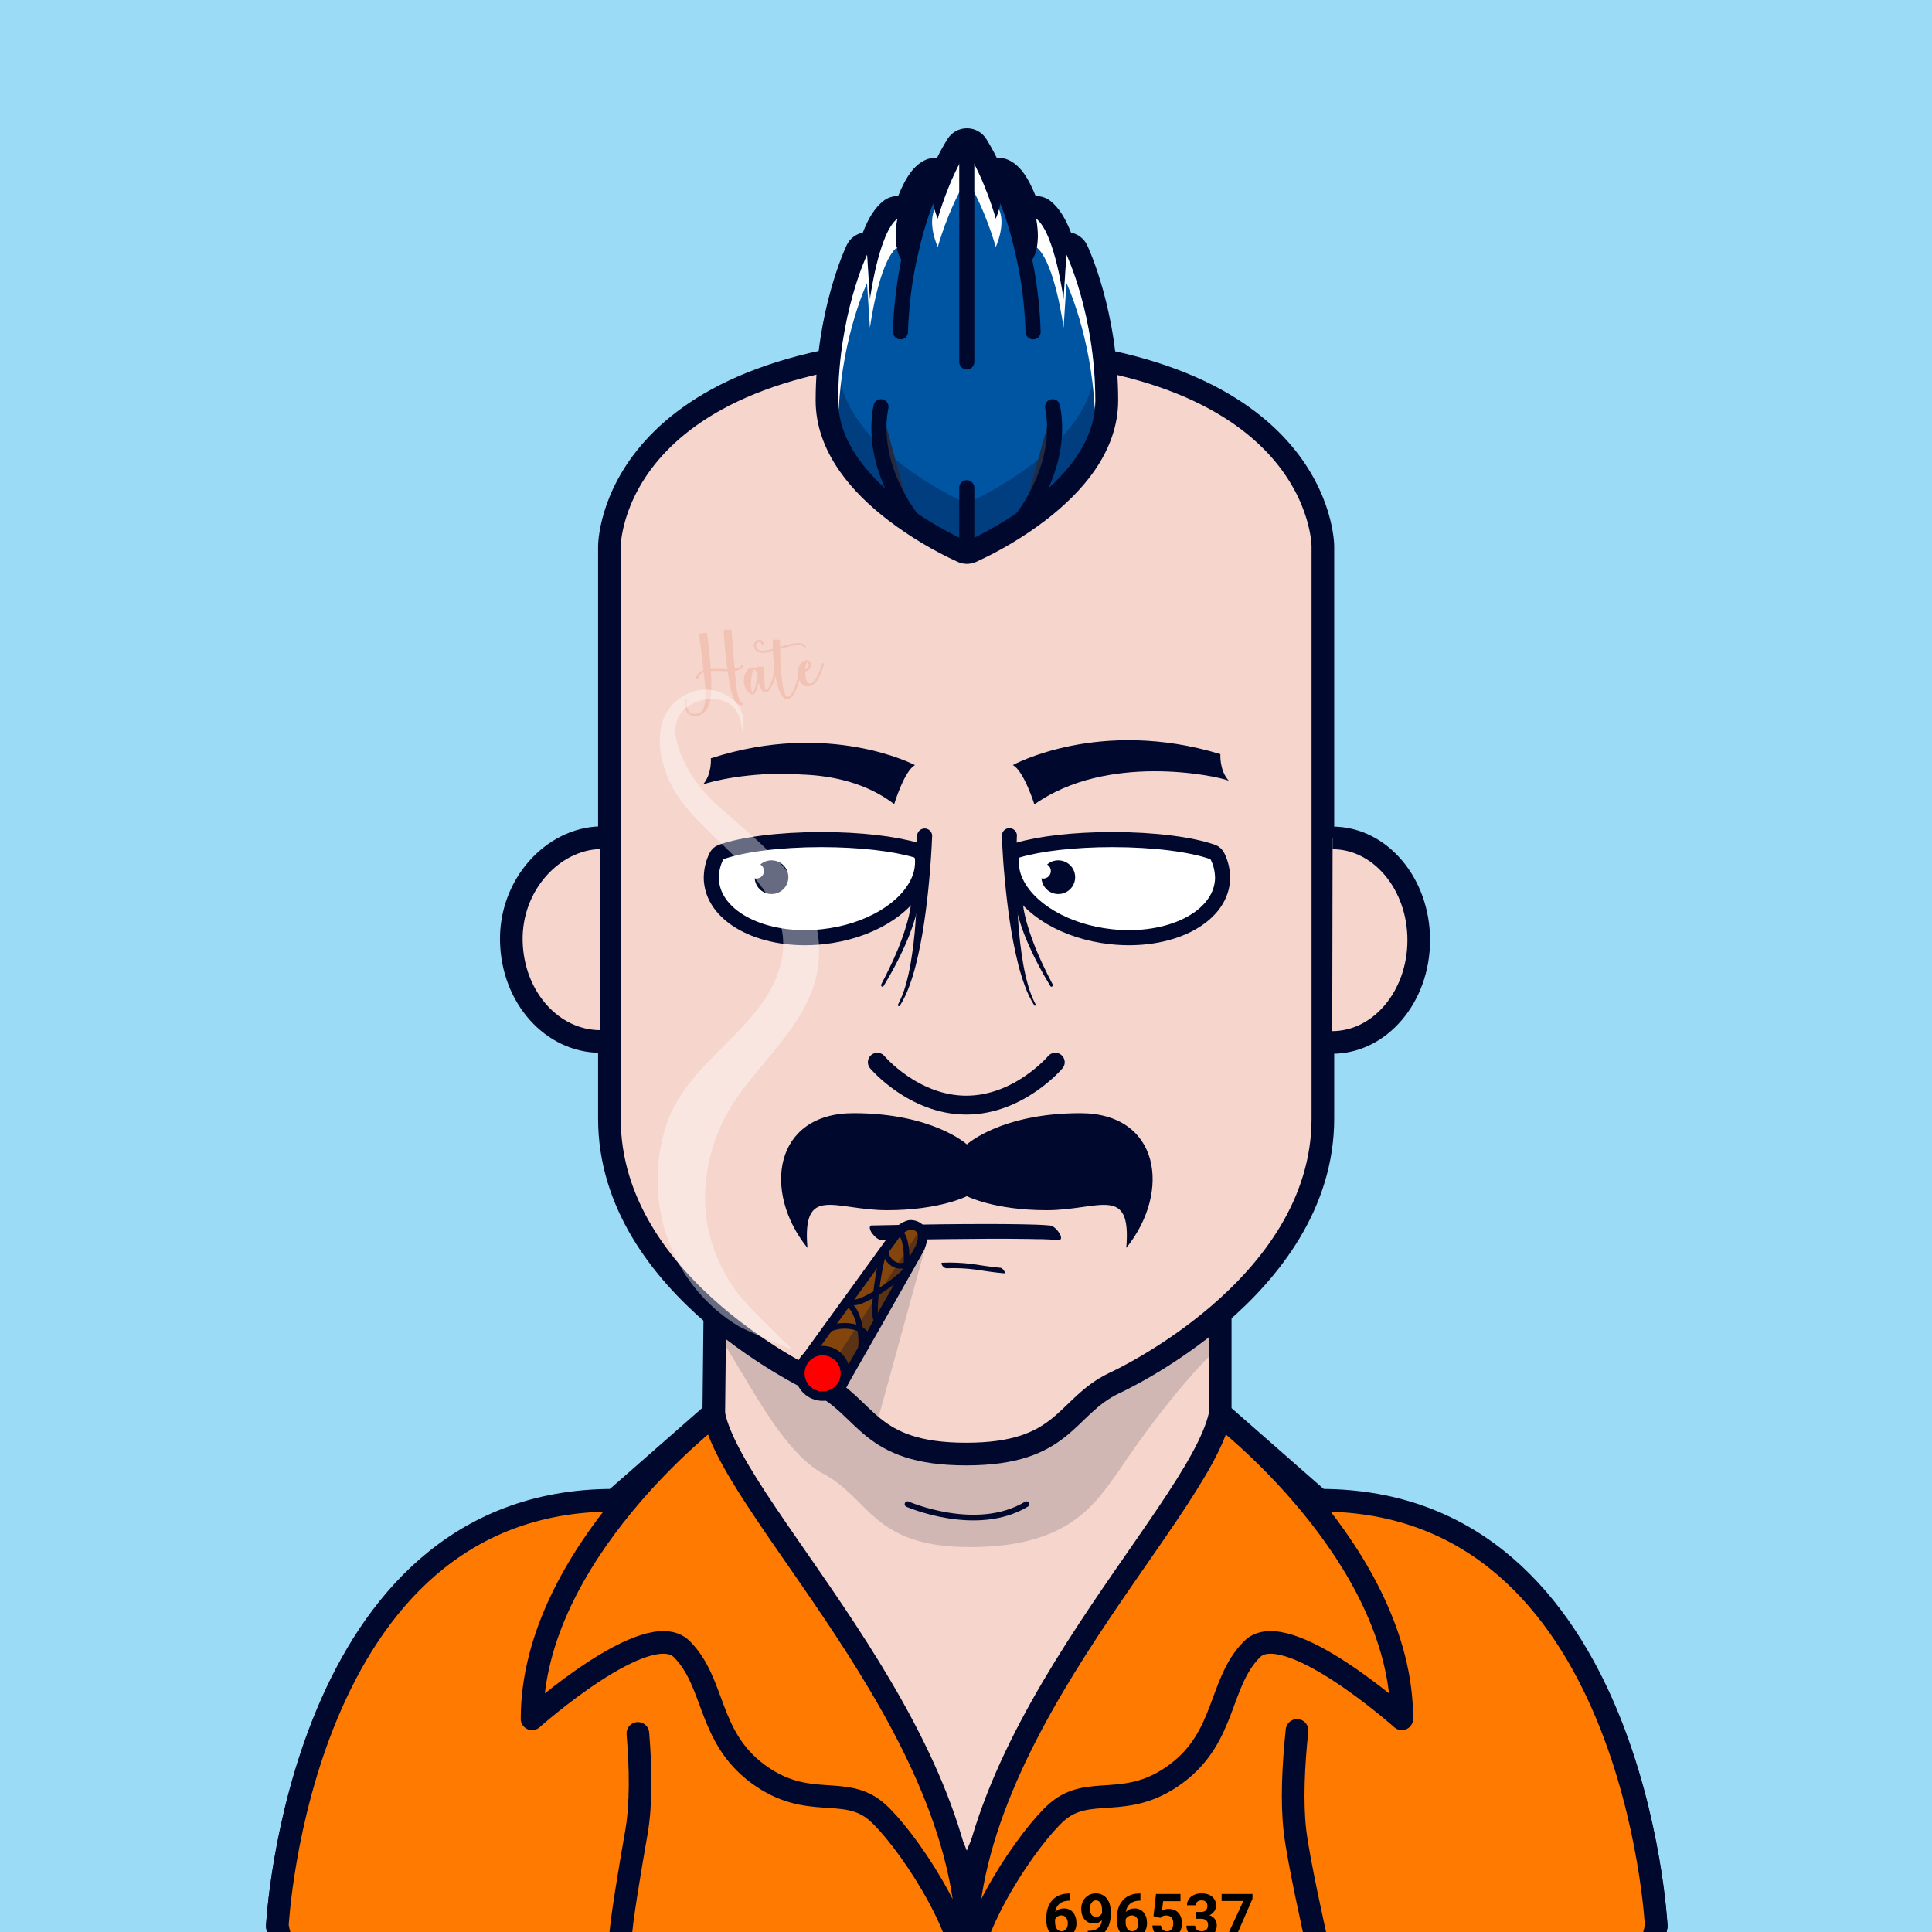 <?xml version="1.0" encoding="UTF-8" standalone="no"?>
<!DOCTYPE svg PUBLIC "-//W3C//DTD SVG 1.1//EN" "http://www.w3.org/Graphics/SVG/1.1/DTD/svg11.dtd">
<svg id="container" version="1.1" width="1024" height="1024" viewbox="0 0 1024 1024" xmlns="http://www.w3.org/2000/svg">
	<rect width="100%" height="100%" fill="#333333" stroke="none"/>
	<svg width="1024" height="1024" viewbox="0 0 1024 1024" xmlns="http://www.w3.org/2000/svg">
<rect cx="0" cy="0" width="1024" height="1024" stroke="none" fill="#9BDBF5" /></svg>	<svg width="1024" height="1024" viewBox="0 0 1024 1024" fill="none" xmlns="http://www.w3.org/2000/svg">
<g id="FLESH-BASE-BIG-NOSE" clip-path="url(#clip0)">
<g id="Group 39">
<g id="FLESH">
<g id="FLESH copy 6">
<path id="Vector" d="M379.13 674.22H646.74V749.06L699.82 795.62C866.34 795.62 877.82 1021.2 877.82 1021.2C872.08 1052.37 849.11 1051.79 849.11 1051.79H175.71C175.71 1051.79 152.71 1052.37 147 1021.2C147 1021.2 158.48 795.62 325 795.62L378.32 748.86L379.13 674.22Z" fill="#F6D6CC" stroke="#00092D" stroke-width="12" stroke-miterlimit="10"/>
<path id="Vector_2" opacity="0.15" d="M376 701.63C390.91 718.69 410.17 765.63 435 780.4C461.38 793.61 461.6 820 514.15 820C566.7 820 580.39 796.91 592.49 780.37C592.49 780.37 620.7 736.91 648.64 711.37V680H379.64L376 701.63Z" fill="#00092D"/>
<path id="Vector_3" d="M512.08 184C322.62 186.05 323 289.531 323 289.531V592.881C323 683.111 433.74 733.151 433.74 733.151C459.85 745.661 459.56 770.68 512.08 770.68C564.6 770.68 564.3 745.681 590.41 733.151C590.41 733.151 701.15 683.151 701.15 592.881V289.531C701.15 289.531 701.54 186.05 512.08 184Z" fill="#F6D6CC" stroke="#00092D" stroke-width="12" stroke-linecap="round" stroke-linejoin="round"/>
</g>
<g id="ARMS">
<path id="Vector_4" d="M696.34 967.05L696.45 1051.31" stroke="#00092D" stroke-width="12" stroke-linecap="round" stroke-linejoin="round"/>
<path id="Vector_5" d="M328 968.689V1051.31" stroke="#00092D" stroke-width="12" stroke-linecap="round" stroke-linejoin="round"/>
</g>
<path id="Vector_6" d="M481 797.23C481 797.23 517.6 813.23 544.06 797.23" stroke="#00092D" stroke-width="3" stroke-linecap="round" stroke-linejoin="round"/>
</g>
<g id="NOSE copy">
<path id="Vector_7" d="M559.32 563C559.32 563 540.13 585.74 512.16 585.74C484.19 585.74 465 563 465 563" stroke="#00092D" stroke-width="10" stroke-linecap="round" stroke-linejoin="round"/>
</g>
</g>
<g id="Group 5">
<g id="EARS-ROUND">
<g id="Vector_8">
<path d="M318.244 552C292.744 552 271.674 528.79 271.014 498.87C270.354 468.95 292.974 444.55 318.244 444" fill="#F6D6CC"/>
<path d="M318.244 552C292.744 552 271.674 528.79 271.014 498.87C270.354 468.95 292.974 444.55 318.244 444" stroke="#00092D" stroke-width="12" stroke-miterlimit="10"/>
</g>
<g id="Vector_9">
<path d="M706.104 552.51C731.374 552.51 751.914 528.33 751.964 498.4C752.014 468.47 731.575 444.16 706.305 444.11" fill="#F6D6CC"/>
<path d="M706.104 552.51C731.374 552.51 751.914 528.33 751.964 498.4C752.014 468.47 731.575 444.16 706.305 444.11" stroke="#00092D" stroke-width="12" stroke-miterlimit="10"/>
</g>
</g>
</g>
<g id="Group 65">
<g id="Group 64">
<circle id="Ellipse 7" opacity="0.2" cx="399.5" cy="1009.5" r="28.5" fill="#00092D"/>
<circle id="Ellipse 9" opacity="0.2" cx="399.5" cy="1009.5" r="6.5" fill="#00092D"/>
</g>
<g id="Group 63">
<circle id="Ellipse 8" opacity="0.2" cx="624.5" cy="1009.5" r="28.5" fill="#00092D"/>
<circle id="Ellipse 10" opacity="0.2" cx="624.5" cy="1009.5" r="6.5" fill="#00092D"/>
</g>
</g>
</g>
<defs>
<clipPath id="clip0">
<rect width="1024" height="1024" fill="white"/>
</clipPath>
</defs>
</svg>
	<svg width="1024" height="1024" viewBox="0 0 1024 1024" fill="none" xmlns="http://www.w3.org/2000/svg">
<g id="TATTOO-HATE">
<g id="TATTOO-HATE_2">
<g id="Hate" style="mix-blend-mode:darken" opacity="0.61">
<path d="M385.502 354.627C384.559 347.79 383.901 341.23 383.526 334.948C383.492 334.537 383.503 334.267 383.558 334.137C383.61 333.982 383.73 333.88 383.918 333.829C384.107 333.778 384.396 333.749 384.787 333.743L386.754 333.648C387.141 333.618 387.388 333.632 387.494 333.69C387.621 333.721 387.71 333.831 387.761 334.02C387.809 334.184 387.832 334.438 387.832 334.78C388.211 340.401 388.734 346.955 389.402 354.443C390.412 354.325 391.212 354.102 391.802 353.774C392.347 353.477 392.733 353.092 392.959 352.62C393.052 352.411 393.109 352.293 393.129 352.266C393.174 352.235 393.323 352.25 393.576 352.312C393.905 352.388 394.086 352.46 394.121 352.529C394.175 352.57 394.149 352.733 394.043 353.017C393.733 353.77 393.169 354.363 392.35 354.797C391.599 355.197 390.647 355.466 389.492 355.604C389.621 357.029 389.727 358.213 389.811 359.155C389.892 360.073 390.008 361.243 390.161 362.664C390.337 364.082 390.51 365.305 390.679 366.333C391.335 370.276 392.241 372.362 393.399 372.589C393.498 372.6 393.596 372.598 393.691 372.585C393.815 372.592 393.876 372.595 393.876 372.595C393.904 372.616 393.933 372.648 393.964 372.693C393.998 372.762 393.999 372.859 393.968 372.986C393.951 373.037 393.936 373.101 393.922 373.176C393.904 373.399 393.863 373.539 393.798 373.597C393.736 373.679 393.558 373.717 393.263 373.709C391.876 373.758 390.668 373.085 389.639 371.69C389.4 371.381 389.176 371.009 388.968 370.574C388.763 370.163 388.558 369.666 388.353 369.083C388.173 368.497 388 367.971 387.837 367.505C387.697 367.036 387.535 366.411 387.351 365.629C387.188 364.821 387.062 364.19 386.974 363.738C386.882 363.262 386.758 362.558 386.602 361.626C386.445 360.694 386.33 360.05 386.255 359.694C386.201 359.31 386.092 358.629 385.929 357.649C385.787 356.642 385.699 356.018 385.665 355.778C385.004 355.774 384.084 355.757 382.906 355.728C381.724 355.675 380.632 355.646 379.628 355.641C378.645 355.608 377.707 355.631 376.813 355.708C377.104 360.706 377.148 364.564 376.945 367.283C376.865 368.444 376.744 369.489 376.581 370.416C376.422 371.368 376.18 372.332 375.853 373.308C375.55 374.28 375.157 375.13 374.673 375.859C374.213 376.585 373.609 377.245 372.861 377.839C372.117 378.458 371.266 378.921 370.306 379.228C369.158 379.586 368.102 379.637 367.136 379.382C366.174 379.151 365.353 378.705 364.672 378.043C363.769 377.192 363.175 376.102 362.889 374.773C362.63 373.464 362.719 372.192 363.156 370.956C363.167 370.857 363.192 370.78 363.234 370.725C363.275 370.67 363.306 370.629 363.326 370.602C363.347 370.574 363.381 370.557 363.429 370.551C363.48 370.568 363.518 370.575 363.542 370.571C363.569 370.592 363.622 370.621 363.701 370.659C363.804 370.693 363.881 370.719 363.932 370.736C364.141 370.829 364.259 370.886 364.286 370.906C364.314 370.927 364.305 371.038 364.26 371.24C363.975 372.161 363.888 373.103 363.999 374.065C364.138 375.049 364.442 375.898 364.91 376.615C365.403 377.328 366.087 377.843 366.963 378.159C367.863 378.472 368.852 378.455 369.928 378.107C371.028 377.756 371.852 377.102 372.402 376.143C372.951 375.185 373.345 373.992 373.583 372.564C373.808 371.212 373.911 369.608 373.893 367.751C373.875 365.895 373.802 364.34 373.674 363.086C373.566 361.805 373.382 359.984 373.121 357.624C373.067 357.069 373.022 356.66 372.984 356.396C371.381 356.99 370.413 358.019 370.082 359.484C370.041 359.71 369.986 359.841 369.917 359.875C369.869 359.881 369.733 359.864 369.507 359.823C369.185 359.795 368.995 359.748 368.936 359.683C368.875 359.594 368.894 359.383 368.994 359.051C369.466 357.199 370.752 355.917 372.852 355.204C372.092 348.267 371.345 342.295 370.612 337.287C370.514 336.591 370.504 336.177 370.583 336.043C370.686 335.906 371.073 335.791 371.745 335.696L373.502 335.411C374.126 335.323 374.495 335.344 374.612 335.474C374.725 335.58 374.818 335.983 374.893 336.682C375.781 343.307 376.39 349.262 376.722 354.547C377.643 354.49 378.582 354.468 379.537 354.48C380.517 354.488 381.586 354.52 382.743 354.577C383.921 354.606 384.841 354.623 385.502 354.627Z" fill="#EFB7A6"/>
<path d="M401.221 354.608C401.218 354.412 401.215 354.217 401.211 354.022C401.212 353.679 401.257 353.477 401.346 353.416C401.435 353.354 401.666 353.346 402.039 353.391L403.981 353.374C404.273 353.357 404.482 353.364 404.608 353.395C404.755 353.399 404.874 353.455 404.962 353.565C405.048 353.651 405.092 353.791 405.095 353.987C405.091 357.069 405.099 358.854 405.119 359.34C405.162 362.929 405.414 364.973 405.875 365.47C406.111 365.755 406.387 365.716 406.703 365.353C407.149 364.874 407.612 364.087 408.093 362.992C409.086 360.846 409.972 358.116 410.751 354.802L411.891 355.081C411.095 358.446 410.182 361.242 409.151 363.466C408.429 365.109 407.7 366.178 406.963 366.674C406.716 366.831 406.461 366.928 406.197 366.965C404.375 367.223 403.002 365.472 402.079 361.714C401.645 363.659 401.208 365.151 400.768 366.192C400.771 366.216 400.754 366.267 400.716 366.346C400.586 366.633 400.472 366.869 400.376 367.054C400.304 367.236 400.16 367.427 399.944 367.629C399.728 367.831 399.477 367.964 399.193 368.028C398.402 368.14 397.613 367.836 396.826 367.116C396.043 366.419 395.456 365.646 395.067 364.796C394.292 363.12 394.05 361.32 394.34 359.395C394.63 357.471 395.273 355.962 396.268 354.867C396.834 354.2 397.636 353.818 398.674 353.72C399.736 353.619 400.585 353.915 401.221 354.608ZM401.341 357.012C400.757 355.651 400.198 354.984 399.664 355.011C399.393 355 399.163 355.277 398.974 355.842C398.637 356.917 398.392 358.211 398.239 359.725C398.006 361.886 397.99 363.674 398.19 365.088C398.37 366.359 398.647 366.932 399.02 366.806C399.157 366.737 399.303 366.558 399.458 366.267C399.612 365.976 399.751 365.663 399.875 365.327C400.026 365.012 400.157 364.639 400.267 364.208C400.405 363.797 400.504 363.465 400.566 363.212C400.649 362.931 400.739 362.527 400.835 362C400.956 361.469 401.039 361.103 401.083 360.901C401.128 360.699 401.194 360.298 401.28 359.699C401.391 359.096 401.46 358.72 401.488 358.569C401.416 358.065 401.367 357.546 401.341 357.012Z" fill="#EFB7A6"/>
<path d="M404.807 341.407C404.865 341.643 404.862 341.79 404.797 341.848C404.728 341.883 404.548 341.908 404.257 341.925C404.209 341.931 404.161 341.938 404.113 341.945C403.942 341.945 403.843 341.934 403.815 341.914C403.76 341.873 403.706 341.746 403.651 341.533C403.553 341.009 403.344 340.659 403.026 340.484C402.632 340.295 402.251 340.276 401.88 340.426C401.483 340.556 401.195 340.767 401.016 341.062C400.67 341.722 400.645 342.411 400.942 343.127C401.211 343.823 401.608 344.292 402.132 344.536C403.49 345.151 405.984 344.97 409.613 343.993C409.536 342.414 409.517 341.071 409.557 339.965C409.554 339.427 409.619 339.112 409.753 339.02C409.887 338.928 410.214 338.906 410.735 338.955L412.579 339.024C413.045 339.032 413.312 339.104 413.38 339.241C413.469 339.351 413.486 339.642 413.43 340.115C413.433 340.824 413.436 341.716 413.442 342.791C413.939 342.672 414.704 342.466 415.739 342.173C416.798 341.877 417.612 341.664 418.18 341.535C418.749 341.406 419.438 341.259 420.246 341.096C421.079 340.93 421.836 340.835 422.517 340.812C423.199 340.789 423.852 340.819 424.475 340.902C425.721 341.068 426.56 341.549 426.99 342.344C427.12 342.571 427.169 342.747 427.138 342.874C427.131 342.997 426.998 343.089 426.737 343.151C426.593 343.171 426.487 343.198 426.419 343.232C426.35 343.267 426.276 343.265 426.198 343.227C426.143 343.186 426.102 343.155 426.074 343.134C426.071 343.11 426.051 343.052 426.013 342.96C425.976 342.867 425.926 342.776 425.864 342.687C425.646 342.351 425.262 342.148 424.715 342.079C423.687 341.906 422.442 341.923 420.979 342.13C419.517 342.337 418.28 342.585 417.269 342.874C416.279 343.136 415.013 343.523 413.471 344.035C413.587 351.601 414.017 357.752 414.76 362.49C414.926 363.494 415.064 364.294 415.173 364.89C415.285 365.51 415.469 366.206 415.725 366.977C415.98 367.748 416.262 368.356 416.57 368.802C416.84 369.155 417.167 369.304 417.55 369.25C417.934 369.196 418.256 369.053 418.517 368.82C418.777 368.588 419.023 368.333 419.252 368.056C420.018 367.067 420.763 365.506 421.489 363.374C422.617 360.108 423.444 356.53 423.97 352.64L425.131 352.807C424.591 356.772 423.75 360.425 422.608 363.766C421.845 365.977 421.029 367.646 420.161 368.771C419.893 369.127 419.548 369.457 419.127 369.761C418.729 370.062 418.248 370.289 417.682 370.442C417.144 370.616 416.624 370.567 416.121 370.296C414.967 369.75 413.935 368.33 413.023 366.037C411.191 361.38 410.06 354.422 409.631 345.164C408.501 345.471 407.493 345.699 406.61 345.848C405.698 345.977 404.765 346.035 403.809 346.024C402.826 345.991 402 345.766 401.329 345.347C400.634 344.931 400.132 344.318 399.821 343.505C399.47 342.577 399.461 341.734 399.794 340.978C400.1 340.201 400.611 339.664 401.327 339.367C402.177 338.978 402.939 339.005 403.613 339.447C404.26 339.87 404.658 340.523 404.807 341.407Z" fill="#EFB7A6"/>
<path d="M423.644 352.87C423.936 352.168 424.396 351.528 425.024 350.951C425.648 350.349 426.356 349.992 427.147 349.88C427.795 349.789 428.378 349.938 428.898 350.33C429.415 350.697 429.714 351.254 429.795 352.001C429.887 352.648 429.781 353.287 429.479 353.916C428.929 355.046 428.022 355.724 426.758 355.952C426.765 358.421 427.148 360.263 427.906 361.476C428.255 362.039 428.684 362.308 429.195 362.285C429.733 362.282 430.209 362.105 430.624 361.753C431.042 361.425 431.447 361.001 431.838 360.481C432.411 359.69 432.962 358.744 433.491 357.642C434.017 356.516 434.429 355.541 434.728 354.716C435.024 353.867 435.382 352.764 435.802 351.409L436.911 351.729C436.219 353.93 435.588 355.695 435.018 357.023C434.468 358.323 433.905 359.442 433.328 360.38C432.775 361.314 432.093 362.108 431.28 362.761C430.69 363.26 429.941 363.586 429.034 363.739C428.153 363.912 427.3 363.849 426.475 363.55C425.774 363.257 425.141 362.76 424.577 362.057C424.012 361.354 423.594 360.557 423.321 359.666C422.571 357.302 422.679 355.036 423.644 352.87ZM427.983 351.119C427.801 351.047 427.632 351.145 427.474 351.412C427.316 351.678 427.185 352.052 427.082 352.531C426.999 352.983 426.935 353.395 426.89 353.769C426.845 354.142 426.817 354.464 426.806 354.734C427.563 354.554 428.1 354.111 428.416 353.406C428.609 353.037 428.671 352.612 428.603 352.132C428.535 351.653 428.328 351.315 427.983 351.119Z" fill="#EFB7A6"/>
</g>
</g>
</g>
</svg>
	<svg width="1024" height="1024" viewBox="0 0 1024 1024" fill="none" xmlns="http://www.w3.org/2000/svg">
<g id="MOUTH-STANDARD">
<g id="MOUTH-STANDARD_2">
<path id="Vector" d="M467.639 657.35C479.059 657.09 490.479 656.893 501.899 656.76C516.279 656.58 530.669 656.46 545.059 656.68L550.059 656.78H551.219H551.679C551.199 656.78 551.679 656.78 551.859 656.78L553.999 656.85C556.299 656.94 558.589 657.05 560.879 657.26C562.999 657.45 562.469 655.26 561.739 653.98C560.739 652.32 558.639 649.72 556.489 649.53C551.619 649.09 546.699 649 541.809 648.9C535.109 648.77 528.409 648.74 521.709 648.75C507.219 648.75 492.709 648.95 478.259 649.2C472.786 649.3 467.312 649.407 461.839 649.52C461.099 649.52 460.959 650.52 461.009 651C461.218 652.044 461.682 653.019 462.359 653.84C463.599 655.43 465.479 657.35 467.659 657.3L467.639 657.35Z" fill="#00092D"/>
<path id="Vector_2" d="M501.509 672.22C506.608 672.001 511.717 672.219 516.779 672.87C521.869 673.63 526.929 674.43 532.059 674.87C533.529 675.01 531.459 672.07 530.409 671.97C525.209 671.49 520.079 670.66 514.919 669.9C509.749 669.255 504.534 669.045 499.329 669.27C498.549 669.27 499.329 670.67 499.519 670.89C499.735 671.241 500.026 671.539 500.372 671.763C500.719 671.986 501.111 672.129 501.519 672.18L501.509 672.22Z" fill="#00092D"/>
</g>
</g>
</svg>
	<svg width="1024" height="1024" viewBox="0 0 1024 1024" fill="none" xmlns="http://www.w3.org/2000/svg">
<g id="MOUSTACHE-MIAMI">
<path id="Vector" d="M572.56 590C530.46 590 512.46 606.55 512.46 606.55C512.46 606.55 494.46 590 452.35 590C410.24 590 403.89 631.48 427.97 661.43C425.09 627.48 442.35 641.43 470.18 641.43C498.01 641.43 512.46 634.01 512.46 634.01C512.46 634.01 526.91 641.43 554.74 641.43C582.57 641.43 599.82 627.51 596.95 661.43C621.03 631.48 614.66 590 572.56 590Z" fill="#00092D"/>
</g>
</svg>
	<svg width="1024" height="1024" viewBox="0 0 1024 1024" fill="none" xmlns="http://www.w3.org/2000/svg">
<g id="EYES-NEUTRAL-SQUARE">
<g id="Group 21">
<g id="Vector">
<path d="M377.021 464.206C376.98 465.137 376.998 466.069 377.075 466.996C378.783 486.629 405.225 499.829 436.098 496.481C460.415 493.843 480.237 481.739 486.739 467.118C488.491 463.35 489.25 459.103 488.928 454.872C488.82 453.867 488.442 452.921 487.843 452.161C487.245 451.4 486.455 450.86 485.577 450.611C474.127 447.201 455.92 445 435.408 445C413.007 445 393.366 447.628 382.251 451.575C381.135 451.976 380.201 452.845 379.645 453.999C378.085 457.143 377.193 460.646 377.039 464.237" fill="white"/>
<path d="M377.021 464.206C376.98 465.137 376.998 466.069 377.075 466.996C378.783 486.629 405.225 499.829 436.098 496.481C460.415 493.843 480.237 481.739 486.739 467.118C488.491 463.35 489.25 459.103 488.928 454.872C488.82 453.867 488.442 452.921 487.843 452.161C487.245 451.4 486.455 450.86 485.577 450.611C474.127 447.201 455.92 445 435.408 445C413.007 445 393.366 447.628 382.251 451.575C381.135 451.976 380.201 452.845 379.645 453.999C378.085 457.143 377.193 460.646 377.039 464.237" stroke="#00092D" stroke-width="8" stroke-miterlimit="10"/>
</g>
<g id="Vector_2">
<path d="M647.979 464.206C648.02 465.137 648.001 466.069 647.924 466.996C646.226 486.629 619.775 499.829 588.902 496.481C564.594 493.843 544.763 481.739 538.261 467.118C536.509 463.35 535.75 459.103 536.072 454.872C536.177 453.867 536.553 452.921 537.15 452.16C537.747 451.399 538.536 450.859 539.414 450.611C550.873 447.201 569.07 445 589.583 445C611.984 445 631.634 447.628 642.739 451.575C643.856 451.976 644.79 452.845 645.346 453.999C646.906 457.143 647.798 460.646 647.952 464.237" fill="white"/>
<path d="M647.979 464.206C648.02 465.137 648.001 466.069 647.924 466.996C646.226 486.629 619.775 499.829 588.902 496.481C564.594 493.843 544.763 481.739 538.261 467.118C536.509 463.35 535.75 459.103 536.072 454.872V454.872C536.177 453.867 536.553 452.921 537.15 452.16C537.747 451.399 538.536 450.859 539.414 450.611C550.873 447.201 569.07 445 589.583 445C611.984 445 631.634 447.628 642.739 451.575C643.856 451.976 644.79 452.845 645.346 453.999C646.906 457.143 647.798 460.646 647.952 464.237" stroke="#00092D" stroke-width="8" stroke-miterlimit="10"/>
</g>
<path id="Vector_3" d="M408.89 456C406.721 455.997 404.627 456.786 403 458.22C403.814 458.715 404.424 459.484 404.721 460.389C405.019 461.294 404.983 462.275 404.622 463.156C404.26 464.037 403.596 464.761 402.749 465.196C401.901 465.631 400.927 465.749 400 465.53C400.115 467.269 400.736 468.937 401.786 470.328C402.837 471.719 404.271 472.772 405.913 473.358C407.554 473.945 409.331 474.039 411.025 473.628C412.719 473.218 414.256 472.321 415.447 471.049C416.638 469.776 417.431 468.183 417.729 466.466C418.027 464.748 417.816 462.981 417.122 461.382C416.428 459.783 415.282 458.422 413.825 457.465C412.368 456.509 410.663 456 408.92 456H408.89Z" fill="#00092D"/>
<path id="Vector_4" d="M560.89 456C558.722 455.999 556.628 456.788 555 458.22C555.751 458.665 556.336 459.344 556.665 460.153C556.994 460.961 557.049 461.855 556.822 462.698C556.596 463.541 556.099 464.287 555.409 464.822C554.719 465.356 553.873 465.651 553 465.66C552.663 465.658 552.327 465.614 552 465.53C552.115 467.269 552.736 468.937 553.787 470.328C554.837 471.719 556.271 472.772 557.913 473.358C559.554 473.945 561.331 474.039 563.025 473.628C564.719 473.218 566.257 472.321 567.448 471.049C568.639 469.776 569.432 468.183 569.729 466.466C570.027 464.748 569.816 462.981 569.123 461.382C568.429 459.783 567.283 458.422 565.826 457.465C564.368 456.509 562.663 456 560.92 456H560.89Z" fill="#00092D"/>
<path id="Vector_5" d="M494.051 443.229C493.741 450.939 493.21 458.559 492.52 466.229C491.83 473.899 490.95 481.469 489.81 489.049C488.714 496.64 487.232 504.17 485.37 511.609C484.431 515.333 483.296 519.005 481.971 522.609C480.685 526.247 479.009 529.734 476.971 533.009C476.894 533.142 476.767 533.239 476.619 533.278C476.471 533.318 476.313 533.297 476.181 533.22C476.048 533.143 475.951 533.016 475.912 532.868C475.873 532.72 475.894 532.562 475.971 532.43C477.713 529.108 479.091 525.607 480.08 521.989C481.108 518.369 481.946 514.697 482.591 510.989C483.865 503.553 484.759 496.057 485.27 488.529C485.83 480.999 486.12 473.44 486.27 465.89C486.42 458.34 486.34 450.759 486.08 443.259C486.062 442.734 486.147 442.211 486.331 441.718C486.515 441.226 486.795 440.775 487.153 440.39C487.512 440.006 487.942 439.696 488.42 439.478C488.899 439.26 489.415 439.138 489.94 439.12C490.466 439.101 490.989 439.187 491.482 439.371C491.974 439.555 492.425 439.833 492.81 440.192C493.194 440.55 493.505 440.981 493.723 441.459C493.941 441.938 494.062 442.454 494.08 442.979L494.051 443.229Z" fill="#00092D"/>
<path id="Vector_6" d="M538.959 443.17C538.679 450.67 538.619 458.25 538.729 465.8C538.839 473.35 539.119 480.92 539.669 488.45C540.172 495.984 541.056 503.487 542.32 510.93C542.963 514.638 543.797 518.309 544.82 521.93C545.804 525.56 547.182 529.07 548.93 532.4C548.958 532.451 548.975 532.507 548.981 532.565C548.988 532.623 548.982 532.682 548.965 532.738C548.949 532.794 548.921 532.846 548.884 532.891C548.847 532.936 548.801 532.973 548.749 533C548.652 533.053 548.538 533.067 548.43 533.039C548.323 533.011 548.229 532.944 548.169 532.85C546.132 529.585 544.456 526.108 543.169 522.48C541.841 518.875 540.704 515.204 539.76 511.48C537.892 504.04 536.4 496.51 535.29 488.92C534.14 481.35 533.29 473.74 532.55 466.11C531.81 458.48 531.319 450.86 530.999 443.11C530.978 442.585 531.06 442.06 531.241 441.567C531.422 441.073 531.699 440.62 532.055 440.233C532.411 439.847 532.839 439.534 533.316 439.312C533.793 439.091 534.309 438.966 534.834 438.945C535.36 438.923 535.884 439.005 536.378 439.186C536.871 439.367 537.325 439.644 537.711 440C538.098 440.356 538.411 440.785 538.632 441.262C538.853 441.739 538.978 442.254 538.999 442.78V443.11L538.959 443.17Z" fill="#00092D"/>
</g>
<g id="Group 24">
<path id="Vector_7" d="M651.257 413.78C643.869 410.945 586.631 399.11 548.248 426.364C548.248 426.364 542.618 408.444 536.8 405.515C536.8 405.515 582.683 380.183 646.83 399.703C646.843 399.721 646.2 408.209 651.257 413.78Z" fill="#00092D"/>
<path id="Vector_8" d="M372.573 415.824C377.482 410.249 376.767 401.922 376.767 401.922C439.634 381.524 484.981 405.538 484.981 405.538C479.303 408.485 473.953 426.199 473.953 426.199C459.387 415.099 441.531 411.061 424.807 410.517L421.299 410.299C397.334 409.135 376.762 414.122 372.573 415.824Z" fill="#00092D"/>
</g>
<g id="Group 130">
<path id="Vector_9" d="M487 476.457C487 477.267 486.906 477.75 486.846 478.36C486.786 478.97 486.697 479.502 486.593 480.046C486.409 481.151 486.165 482.214 485.932 483.283C485.435 485.392 484.844 487.457 484.178 489.463C482.869 493.459 481.357 497.353 479.652 501.121C478.847 503.024 477.923 504.837 477.053 506.691C476.184 508.546 475.21 510.316 474.281 512.128C473.351 513.94 472.348 515.667 471.364 517.419L468.323 522.608C468.217 522.802 468.052 522.937 467.864 522.983C467.677 523.029 467.481 522.982 467.322 522.853C467.163 522.724 467.052 522.524 467.014 522.295C466.976 522.067 467.015 521.83 467.121 521.636L469.868 516.284C470.758 514.472 471.617 512.659 472.492 510.847C473.366 509.035 474.151 507.168 474.976 505.314C475.801 503.459 476.551 501.593 477.242 499.684C478.7 495.929 479.969 492.07 481.043 488.128C481.579 486.171 482.037 484.196 482.394 482.22C482.563 481.236 482.732 480.251 482.841 479.272C482.911 478.783 482.936 478.306 482.985 477.822L483.025 477.128C483.025 477.007 483.025 476.916 483.025 476.808V476.505C483.006 475.865 483.197 475.241 483.556 474.771C483.916 474.302 484.414 474.025 484.941 474.002C485.468 473.978 485.981 474.211 486.367 474.648C486.753 475.084 486.981 475.69 487 476.331V476.457Z" fill="#00092D"/>
<path id="Vector_10" d="M538 476.457C538 477.267 538.094 477.75 538.154 478.36C538.214 478.97 538.303 479.502 538.407 480.046C538.591 481.151 538.835 482.214 539.068 483.283C539.565 485.392 540.156 487.457 540.822 489.463C542.131 493.459 543.643 497.353 545.348 501.121C546.153 503.024 547.077 504.837 547.947 506.691C548.816 508.546 549.79 510.316 550.719 512.128C551.649 513.94 552.652 515.667 553.636 517.419L556.677 522.608C556.783 522.802 556.948 522.937 557.136 522.983C557.323 523.029 557.519 522.982 557.678 522.853C557.837 522.724 557.948 522.524 557.986 522.295C558.024 522.067 557.985 521.83 557.879 521.636L555.132 516.284C554.242 514.472 553.383 512.659 552.508 510.847C551.634 509.035 550.849 507.168 550.024 505.314C549.199 503.459 548.449 501.593 547.758 499.684C546.3 495.929 545.031 492.07 543.957 488.128C543.421 486.171 542.963 484.196 542.606 482.22C542.437 481.236 542.268 480.251 542.159 479.272C542.089 478.783 542.064 478.306 542.015 477.822L541.975 477.128C541.975 477.007 541.975 476.916 541.975 476.808V476.505C541.994 475.865 541.803 475.241 541.444 474.771C541.084 474.302 540.586 474.025 540.059 474.002C539.532 473.978 539.019 474.211 538.633 474.648C538.247 475.084 538.019 475.69 538 476.331V476.457Z" fill="#00092D"/>
</g>
</g>
</svg>
	<svg id="empty-layer"></svg>	<svg width="1024" height="1024" viewBox="0 0 1024 1024" fill="none" xmlns="http://www.w3.org/2000/svg">
<g id="CLOTHES-INMATE" clip-path="url(#clip0)">
<g id="Group 122">
<g id="Group 96">
<path id="Vector" d="M147 1020.73C147 1020.73 158.48 795.16 325 795.16L354.5 784.5C354.5 784.5 365.22 807.49 368.5 816C373.81 829.77 393.05 850.94 418.9 878.01C444.75 905.08 511.97 956.73 511.97 1009.25V1050.25L175.71 1051.32C175.71 1051.32 152.74 1051.9 147 1020.73Z" fill="#FF7A00" stroke="#00092D" stroke-width="12" stroke-linecap="round" stroke-linejoin="round"/>
<path id="Vector_2" d="M877.84 1020.73C877.84 1020.73 866.36 795.16 699.84 795.16L657.5 795.161C657.5 795.161 649.54 809.87 646.5 819.5C642.05 833.58 631.79 850.94 605.94 878.01C580.09 905.08 512.88 956.73 512.88 1009.25V1050.25L849.14 1051.32C849.14 1051.32 872.1 1051.9 877.84 1020.73Z" fill="#FF7A00" stroke="#00092D" stroke-width="12" stroke-linecap="round" stroke-linejoin="round"/>
<g id="Group 131">
<path id="Vector_3" d="M378.38 750C378.38 750 282 823.5 282 911C282 911 343.52 856.24 361.36 874.08C379.2 891.92 374.9 920.34 401.65 940.15C428.4 959.96 447.72 945.39 464.88 960.47C479.22 973.07 512.04 1020.34 512.04 1049.87C525.21 926.21 390.11 804.03 378.38 750Z" fill="#FF7A00" stroke="#00092D" stroke-width="12" stroke-linecap="round" stroke-linejoin="round"/>
<path id="Vector_4" d="M646.62 750C646.62 750 743 823.5 743 911C743 911 681.48 856.24 663.64 874.08C645.8 891.92 650.1 920.34 623.35 940.15C596.6 959.96 577.28 945.39 560.12 960.47C545.78 973.07 512.96 1020.34 512.96 1049.87C499.79 926.21 634.89 804.03 646.62 750Z" fill="#FF7A00" stroke="#00092D" stroke-width="12" stroke-linecap="round" stroke-linejoin="round"/>
</g>
<path id="BODY" d="M697.29 1050.85V1026.6C697.29 1026.6 688.21 986.44 686.36 970.41C684.57 954.94 685.52 935.56 687.45 917.15" stroke="#00092D" stroke-width="12" stroke-linecap="round" stroke-linejoin="round"/>
<path id="BODY_2" d="M338.089 918.74C339.609 937.04 339.939 956.13 337.299 971.23C334.379 987.96 328.81 1020.44 328.81 1028.23V1050.84" stroke="#00092D" stroke-width="12" stroke-linecap="round" stroke-linejoin="round"/>
</g>
<g id="696537">
<path d="M567.043 1003.6V1007.39H566.598C564.52 1007.42 562.845 1007.96 561.572 1009.01C560.31 1010.06 559.552 1011.52 559.298 1013.39C560.528 1012.13 562.081 1011.51 563.958 1011.51C565.972 1011.51 567.573 1012.23 568.761 1013.67C569.948 1015.11 570.542 1017.01 570.542 1019.37C570.542 1020.87 570.213 1022.23 569.556 1023.45C568.909 1024.67 567.987 1025.62 566.789 1026.3C565.601 1026.98 564.255 1027.32 562.749 1027.32C560.31 1027.32 558.338 1026.47 556.833 1024.77C555.338 1023.08 554.59 1020.81 554.59 1017.98V1016.33C554.59 1013.82 555.062 1011.6 556.006 1009.68C556.96 1007.75 558.322 1006.26 560.093 1005.21C561.874 1004.15 563.937 1003.62 566.28 1003.6H567.043ZM562.558 1015.2C561.816 1015.2 561.143 1015.4 560.538 1015.79C559.934 1016.17 559.489 1016.68 559.202 1017.31V1018.71C559.202 1020.25 559.505 1021.45 560.109 1022.32C560.713 1023.18 561.562 1023.61 562.654 1023.61C563.64 1023.61 564.435 1023.23 565.039 1022.45C565.654 1021.67 565.962 1020.65 565.962 1019.41C565.962 1018.15 565.654 1017.13 565.039 1016.36C564.424 1015.59 563.597 1015.2 562.558 1015.2Z" fill="black"/>
<path d="M584.029 1017.74C582.831 1018.92 581.431 1019.51 579.83 1019.51C577.784 1019.51 576.146 1018.81 574.916 1017.41C573.686 1016 573.071 1014.1 573.071 1011.72C573.071 1010.2 573.399 1008.81 574.057 1007.55C574.725 1006.28 575.653 1005.29 576.84 1004.59C578.028 1003.88 579.363 1003.53 580.848 1003.53C582.375 1003.53 583.732 1003.91 584.919 1004.67C586.107 1005.43 587.029 1006.53 587.687 1007.96C588.344 1009.39 588.678 1011.03 588.689 1012.88V1014.58C588.689 1018.44 587.729 1021.47 585.81 1023.68C583.891 1025.88 581.171 1027.06 577.651 1027.21L576.522 1027.22V1023.39L577.54 1023.37C581.537 1023.19 583.7 1021.32 584.029 1017.74ZM580.959 1015.99C581.701 1015.99 582.338 1015.8 582.868 1015.42C583.408 1015.04 583.817 1014.58 584.092 1014.04V1012.15C584.092 1010.59 583.795 1009.38 583.202 1008.52C582.608 1007.66 581.813 1007.23 580.816 1007.23C579.894 1007.23 579.136 1007.66 578.542 1008.5C577.948 1009.34 577.651 1010.4 577.651 1011.67C577.651 1012.93 577.937 1013.97 578.51 1014.79C579.093 1015.59 579.91 1015.99 580.959 1015.99Z" fill="black"/>
<path d="M604.449 1003.6V1007.39H604.004C601.926 1007.42 600.251 1007.96 598.978 1009.01C597.717 1010.06 596.959 1011.52 596.704 1013.39C597.934 1012.13 599.487 1011.51 601.364 1011.51C603.379 1011.51 604.98 1012.23 606.167 1013.67C607.355 1015.11 607.948 1017.01 607.948 1019.37C607.948 1020.87 607.62 1022.23 606.962 1023.45C606.315 1024.67 605.393 1025.62 604.195 1026.3C603.007 1026.98 601.661 1027.32 600.155 1027.32C597.717 1027.32 595.745 1026.47 594.239 1024.77C592.744 1023.08 591.997 1020.81 591.997 1017.98V1016.33C591.997 1013.82 592.468 1011.6 593.412 1009.68C594.366 1007.75 595.729 1006.26 597.499 1005.21C599.281 1004.15 601.343 1003.62 603.686 1003.6H604.449ZM599.964 1015.2C599.222 1015.2 598.549 1015.4 597.945 1015.79C597.34 1016.17 596.895 1016.68 596.609 1017.31V1018.71C596.609 1020.25 596.911 1021.45 597.515 1022.32C598.12 1023.18 598.968 1023.61 600.06 1023.61C601.046 1023.61 601.841 1023.23 602.446 1022.45C603.06 1021.67 603.368 1020.65 603.368 1019.41C603.368 1018.15 603.06 1017.13 602.446 1016.36C601.831 1015.59 601.004 1015.2 599.964 1015.2Z" fill="black"/>
<path d="M611.368 1015.61L612.704 1003.84H625.681V1007.68H616.473L615.9 1012.65C616.992 1012.07 618.153 1011.78 619.383 1011.78C621.589 1011.78 623.317 1012.46 624.568 1013.83C625.819 1015.2 626.445 1017.11 626.445 1019.57C626.445 1021.07 626.127 1022.41 625.49 1023.6C624.865 1024.77 623.964 1025.69 622.787 1026.35C621.61 1026.99 620.221 1027.32 618.62 1027.32C617.22 1027.32 615.922 1027.04 614.723 1026.47C613.525 1025.9 612.576 1025.1 611.877 1024.07C611.187 1023.04 610.822 1021.87 610.779 1020.56H615.328C615.423 1021.52 615.757 1022.28 616.33 1022.82C616.913 1023.35 617.671 1023.61 618.604 1023.61C619.643 1023.61 620.444 1023.24 621.006 1022.5C621.567 1021.75 621.848 1020.69 621.848 1019.32C621.848 1018 621.525 1017 620.878 1016.3C620.232 1015.6 619.314 1015.25 618.127 1015.25C617.035 1015.25 616.149 1015.53 615.471 1016.11L615.026 1016.52L611.368 1015.61Z" fill="black"/>
<path d="M634.063 1013.39H636.512C637.678 1013.39 638.542 1013.09 639.104 1012.51C639.666 1011.93 639.947 1011.15 639.947 1010.19C639.947 1009.26 639.666 1008.53 639.104 1008.01C638.553 1007.49 637.79 1007.23 636.814 1007.23C635.934 1007.23 635.197 1007.47 634.603 1007.96C634.01 1008.44 633.713 1009.07 633.713 1009.84H629.117C629.117 1008.63 629.44 1007.55 630.087 1006.59C630.744 1005.63 631.656 1004.88 632.822 1004.34C633.999 1003.8 635.293 1003.53 636.703 1003.53C639.152 1003.53 641.071 1004.11 642.46 1005.29C643.849 1006.46 644.543 1008.07 644.543 1010.13C644.543 1011.19 644.22 1012.16 643.573 1013.05C642.927 1013.94 642.078 1014.63 641.029 1015.1C642.333 1015.57 643.303 1016.27 643.939 1017.2C644.586 1018.14 644.909 1019.24 644.909 1020.51C644.909 1022.57 644.156 1024.22 642.651 1025.46C641.156 1026.7 639.173 1027.32 636.703 1027.32C634.391 1027.32 632.499 1026.71 631.025 1025.49C629.562 1024.27 628.83 1022.66 628.83 1020.65H633.427C633.427 1021.52 633.75 1022.23 634.397 1022.79C635.054 1023.34 635.86 1023.61 636.814 1023.61C637.906 1023.61 638.76 1023.33 639.375 1022.75C640 1022.17 640.313 1021.4 640.313 1020.45C640.313 1018.14 639.041 1016.98 636.496 1016.98H634.063V1013.39Z" fill="black"/>
<path d="M663.835 1006.42L654.881 1027H650.03L659 1007.57H647.486V1003.84H663.835V1006.42Z" fill="black"/>
</g>
</g>
</g>
<defs>
<clipPath id="clip0">
<rect width="1024" height="1024" fill="white"/>
</clipPath>
</defs>
</svg>
	<svg id="empty-layer"></svg>	<svg width="1024" height="1024" viewBox="0 0 1024 1024" fill="none" xmlns="http://www.w3.org/2000/svg">
<g id="HAIR-MOHAWK">
<g id="Group 137">
<path id="Vector" d="M512.411 292.82C511.592 292.821 510.782 292.654 510.031 292.33C507.101 291.06 438.271 260.77 438.271 212.28C438.271 166.34 453.501 133.84 454.151 132.47C454.638 131.448 455.404 130.584 456.362 129.979C457.319 129.373 458.428 129.051 459.561 129.05C459.943 129.052 460.325 129.089 460.7 129.16C460.961 129.211 461.218 129.278 461.47 129.36C464.04 121.7 467.47 114.63 471.96 111.18C473.012 110.379 474.298 109.943 475.621 109.94C476.765 109.939 477.886 110.265 478.851 110.88C479.125 111.057 479.385 111.255 479.631 111.47C485.211 95.47 489.721 91.65 493.111 90.18C493.953 89.812 494.862 89.622 495.781 89.62C497.248 89.601 498.671 90.121 499.781 91.08C501.974 86.157 504.5 81.39 507.341 76.81C507.88 75.95 508.63 75.241 509.518 74.749C510.407 74.258 511.405 74 512.421 74C513.436 74 514.435 74.258 515.323 74.749C516.211 75.241 516.961 75.95 517.5 76.81C520.334 81.392 522.857 86.159 525.051 91.08C526.161 90.121 527.584 89.601 529.051 89.62C529.97 89.622 530.878 89.812 531.72 90.18C535.11 91.65 539.63 95.48 545.21 111.48C545.453 111.258 545.714 111.057 545.99 110.88C546.955 110.265 548.076 109.939 549.22 109.94C550.54 109.941 551.823 110.377 552.871 111.18C557.351 114.63 560.801 121.7 563.371 129.36C563.619 129.277 563.873 129.21 564.131 129.16C564.506 129.089 564.888 129.052 565.271 129.05C566.403 129.051 567.512 129.373 568.47 129.979C569.427 130.584 570.194 131.448 570.681 132.47C571.331 133.84 586.561 166.34 586.561 212.28C586.561 260.77 517.741 291.06 514.811 292.33C514.053 292.657 513.236 292.823 512.411 292.82Z" fill="#0055A3"/>
<path id="Vector_2" d="M512.411 80C522.261 95.68 527.781 115.94 527.781 115.94C533.521 102.18 529.311 95.68 529.311 95.68C538.101 99.5 546.47 138.49 546.47 138.49C552.55 130.85 549.191 115.94 549.191 115.94C559.131 123.59 563.72 158.76 563.72 158.76L565.25 135.05C565.25 135.05 580.541 167.17 580.541 212.28C580.541 257.39 512.411 286.82 512.411 286.82C512.411 286.82 444.271 257.39 444.271 212.28C444.271 167.17 459.571 135.05 459.571 135.05L461.091 158.76C461.091 158.76 465.681 123.59 475.621 115.94C475.621 115.94 472.271 130.85 478.341 138.49C478.341 138.49 486.71 99.49 495.5 95.68C495.5 95.68 491.301 102.18 497.031 115.94C497.031 115.94 502.551 95.68 512.411 80ZM512.411 68C510.38 68.001 508.383 68.517 506.606 69.499C504.829 70.482 503.33 71.9 502.25 73.62C500.204 76.893 498.325 80.267 496.621 83.73C496.251 83.73 495.87 83.68 495.5 83.68C493.855 83.682 492.228 84.023 490.72 84.68C484.94 87.2 480.421 93 476.031 103.93H475.691C473.02 103.93 470.424 104.817 468.311 106.45C463.971 109.79 460.361 115.26 457.311 123.3C455.469 123.659 453.736 124.445 452.253 125.594C450.77 126.744 449.577 128.226 448.771 129.92C448.101 131.33 432.311 165.02 432.311 212.3C432.311 225.1 436.631 237.74 445.141 249.87C451.501 258.93 460.231 267.73 471.141 276.02C482.499 284.621 494.769 291.945 507.73 297.86C509.233 298.512 510.853 298.852 512.49 298.86C514.128 298.852 515.748 298.512 517.25 297.86C530.209 291.946 542.477 284.622 553.831 276.02C564.701 267.73 573.441 258.93 579.831 249.87C588.331 237.74 592.651 225.1 592.651 212.3C592.651 165.02 576.861 131.3 576.191 129.92C575.385 128.227 574.193 126.746 572.712 125.596C571.231 124.447 569.501 123.66 567.661 123.3C564.571 115.3 560.961 109.79 556.661 106.45C554.543 104.818 551.944 103.932 549.271 103.93H548.931C544.551 93 540.02 87.2 534.25 84.68C532.743 84.023 531.115 83.682 529.47 83.68C529.09 83.68 528.721 83.68 528.341 83.73C526.651 80.32 524.77 76.89 522.72 73.62C521.641 71.9 520.142 70.482 518.365 69.499C516.589 68.517 514.591 68.001 512.561 68H512.411Z" fill="#00092D"/>
<path id="Vector_3" opacity="0.3" d="M512.411 266.82C512.411 266.82 450.71 240.16 444.74 198.7C444.45 203.08 444.271 207.6 444.271 212.28C444.271 257.39 512.411 286.82 512.411 286.82C512.411 286.82 580.541 257.39 580.541 212.28C580.541 207.6 580.371 203.08 580.071 198.7C574.111 240.16 512.411 266.82 512.411 266.82Z" fill="#00092D"/>
<g id="Vector_4" style="mix-blend-mode:overlay">
<path d="M497.031 130.94C497.031 130.94 502.551 110.68 512.411 95C522.261 110.68 527.781 130.94 527.781 130.94C532.731 119.06 530.281 112.6 529.511 111.05C529.03 112.712 528.453 114.345 527.781 115.94C527.781 115.94 522.261 95.68 512.411 80C502.551 95.68 497.031 115.94 497.031 115.94C496.363 114.344 495.785 112.711 495.301 111.05C494.571 112.6 492.081 119.06 497.031 130.94Z" fill="white"/>
</g>
<g id="Vector_5" style="mix-blend-mode:overlay">
<path d="M563.721 173.73L565.251 150.02C565.251 150.02 578.251 177.38 580.251 217.02C580.426 215.423 580.516 213.817 580.521 212.21C580.521 167.1 565.231 134.98 565.231 134.98L563.701 158.69C563.701 158.69 559.111 123.52 549.171 115.87C549.171 115.87 550.971 123.87 549.541 131.19C559.241 139.48 563.721 173.73 563.721 173.73Z" fill="white"/>
</g>
<g id="Vector_6" style="mix-blend-mode:overlay">
<path d="M461.091 173.73C461.091 173.73 465.57 139.45 475.26 131.23C473.82 123.93 475.621 115.91 475.621 115.91C465.681 123.56 461.091 158.73 461.091 158.73L459.571 135.02C459.571 135.02 444.271 167.14 444.271 212.25C444.275 213.857 444.365 215.463 444.541 217.06C446.541 177.38 459.541 150.06 459.541 150.06L461.091 173.73Z" fill="white"/>
</g>
<g id="Vector_7" style="mix-blend-mode:overlay">
<path d="M529.311 110.73C529.385 110.849 529.452 110.973 529.51 111.101C529.538 111.022 529.562 110.942 529.581 110.86L529.311 110.73Z" fill="white"/>
</g>
<g id="Vector_8" style="mix-blend-mode:overlay">
<path d="M475.621 130.939L475.261 131.259L475.411 132C475.571 131.33 475.621 130.939 475.621 130.939Z" fill="white"/>
</g>
<g id="Vector_9" style="mix-blend-mode:overlay">
<path d="M495.5 110.73L495.23 110.86C495.258 110.939 495.282 111.019 495.301 111.101C495.359 110.973 495.426 110.849 495.5 110.73Z" fill="white"/>
</g>
<path id="Vector_10" d="M512.41 80V191.83" stroke="#00092D" stroke-width="8" stroke-linecap="round" stroke-linejoin="round"/>
<path id="Vector_11" d="M512.41 258.5V287.68" stroke="#00092D" stroke-width="8" stroke-linecap="round" stroke-linejoin="round"/>
<g id="Vector_12">
<path d="M483.08 274.59C483.08 274.59 460.72 247.26 466.93 215.59L483.08 274.59Z" fill="#222B42"/>
<path d="M483.08 274.59C483.08 274.59 460.72 247.26 466.93 215.59" stroke="#00092D" stroke-width="8" stroke-linecap="round" stroke-linejoin="round"/>
</g>
<g id="Vector_13">
<path d="M541.74 274.59C541.74 274.59 564.09 247.26 557.88 215.59L541.74 274.59Z" fill="#222B42"/>
<path d="M541.74 274.59C541.74 274.59 564.09 247.26 557.88 215.59" stroke="#00092D" stroke-width="8" stroke-linecap="round" stroke-linejoin="round"/>
</g>
<g id="Vector_14">
<path d="M495.501 95.731C495.501 95.731 478.751 127.45 477.261 175.9L495.501 95.731Z" fill="#222B42"/>
<path d="M495.501 95.731C495.501 95.731 478.751 127.45 477.261 175.9" stroke="#00092D" stroke-width="8" stroke-linecap="round" stroke-linejoin="round"/>
</g>
<g id="Vector_15">
<path d="M529.311 95.731C529.311 95.731 546.061 127.45 547.561 175.9L529.311 95.731Z" fill="#222B42"/>
<path d="M529.311 95.731C529.311 95.731 546.061 127.45 547.561 175.9" stroke="#00092D" stroke-width="8" stroke-linecap="round" stroke-linejoin="round"/>
</g>
</g>
</g>
</svg>
	<svg width="1024" height="1024" viewBox="0 0 1024 1024" fill="none" xmlns="http://www.w3.org/2000/svg">
<g id="NONE">
</g>
</svg>
	<svg width="1024" height="1024" viewBox="0 0 1024 1024" fill="none" xmlns="http://www.w3.org/2000/svg">
<g id="CIGAR">
<g id="Group 87">
<path id="Vector" opacity="0.15" d="M491 659L464.56 755.18C460.645 752.719 457.022 749.82 453.76 746.54C448.53 741.23 443.19 736.88 443.19 736.88L488.19 661.88L491 659Z" fill="#00092D"/>
<path id="Vector_2" d="M487.68 661.19C491.74 650.98 485.28 649.13 482.62 649.13C480.91 649.13 476.7 651.29 474.55 654.56L425.02 722.95L446.24 734.29C446.24 734.29 486.97 663.01 487.68 661.19Z" fill="#83450B" stroke="#00092D" stroke-width="5" stroke-linecap="round" stroke-linejoin="round"/>
<path id="Vector_3" d="M436.01 739.98C442.671 739.98 448.07 734.581 448.07 727.92C448.07 721.26 442.671 715.86 436.01 715.86C429.35 715.86 423.95 721.26 423.95 727.92C423.95 734.581 429.35 739.98 436.01 739.98Z" fill="#FF0000" stroke="#00092D" stroke-width="5" stroke-linecap="round" stroke-linejoin="round"/>
<path id="Vector_4" opacity="0.4" d="M390.86 685.301C386.605 679.574 383.031 673.373 380.21 666.821C378.263 662.035 376.675 657.111 375.46 652.09C370.6 629.68 375.98 605 387.46 586.5C403.15 561.29 430.99 541.191 433.91 509.671C437.45 471.391 404.72 448.931 379.73 426.411C371.08 418.611 363.46 407.81 359.73 396.76C357.63 390.57 356.73 383.131 361.08 377.661C366.53 370.771 378.52 368.231 386.08 372.661C388.26 373.983 390 375.921 391.08 378.23C392.27 380.73 393.93 385.951 392.95 388.661C398.83 372.491 379.95 361.5 366.31 366.88C342.4 376.27 348.18 406.1 359.69 422.61C378.56 449.68 424.31 472.791 413.49 512.171C404.41 545.281 365.17 561.7 353.59 595.09C345.555 618.532 347.152 644.205 358.03 666.47C365.336 681.224 376.602 693.654 390.57 702.37C396.44 705.97 420.01 715.28 420.01 715.28C420.01 715.28 396.48 693.01 390.86 685.301Z" fill="white"/>
<path id="Vector_5" opacity="0.3" d="M486.04 654.13L445.28 716.69C447.558 718.571 449.211 721.099 450.02 723.94L486.76 667.6L486.94 667.35C487.44 666.763 487.863 666.114 488.2 665.42C488.857 664.114 489.199 662.672 489.2 661.21C489.198 659.875 488.915 658.555 488.371 657.335C487.827 656.116 487.033 655.024 486.04 654.13Z" fill="#00092D"/>
<path id="Vector_6" d="M469.28 661.911C466.13 666.261 459.9 708.851 467.03 697.911" stroke="#00092D" stroke-width="3" stroke-linecap="round" stroke-linejoin="round"/>
<path id="Vector_7" d="M482.48 670.541C477.21 679.411 439.96 702.331 454.37 682.421" stroke="#00092D" stroke-width="3" stroke-linecap="round" stroke-linejoin="round"/>
<path id="Vector_8" d="M454.99 719.011C459.58 710.941 452.99 684.381 446.26 693.661" stroke="#00092D" stroke-width="3" stroke-linecap="round" stroke-linejoin="round"/>
<path id="Vector_9" d="M478.94 676.84C482.23 671.67 480.54 646.28 473.76 655.65" stroke="#00092D" stroke-width="3" stroke-linecap="round" stroke-linejoin="round"/>
<path id="Vector_10" d="M436.58 707.011C442.17 699.291 464.42 702.431 458.58 712.731" stroke="#00092D" stroke-width="3" stroke-linecap="round" stroke-linejoin="round"/>
<path id="Vector_11" d="M470.5 660.141C465.99 666.371 477.8 677.921 485.5 665.221" stroke="#00092D" stroke-width="3" stroke-linecap="round" stroke-linejoin="round"/>
</g>
</g>
</svg>
<style>
                body {
                    margin: 0;
                    padding: 0;
                    display: flex;
                    width: 100%;
                    height:100vh;
                }
                </style></svg>